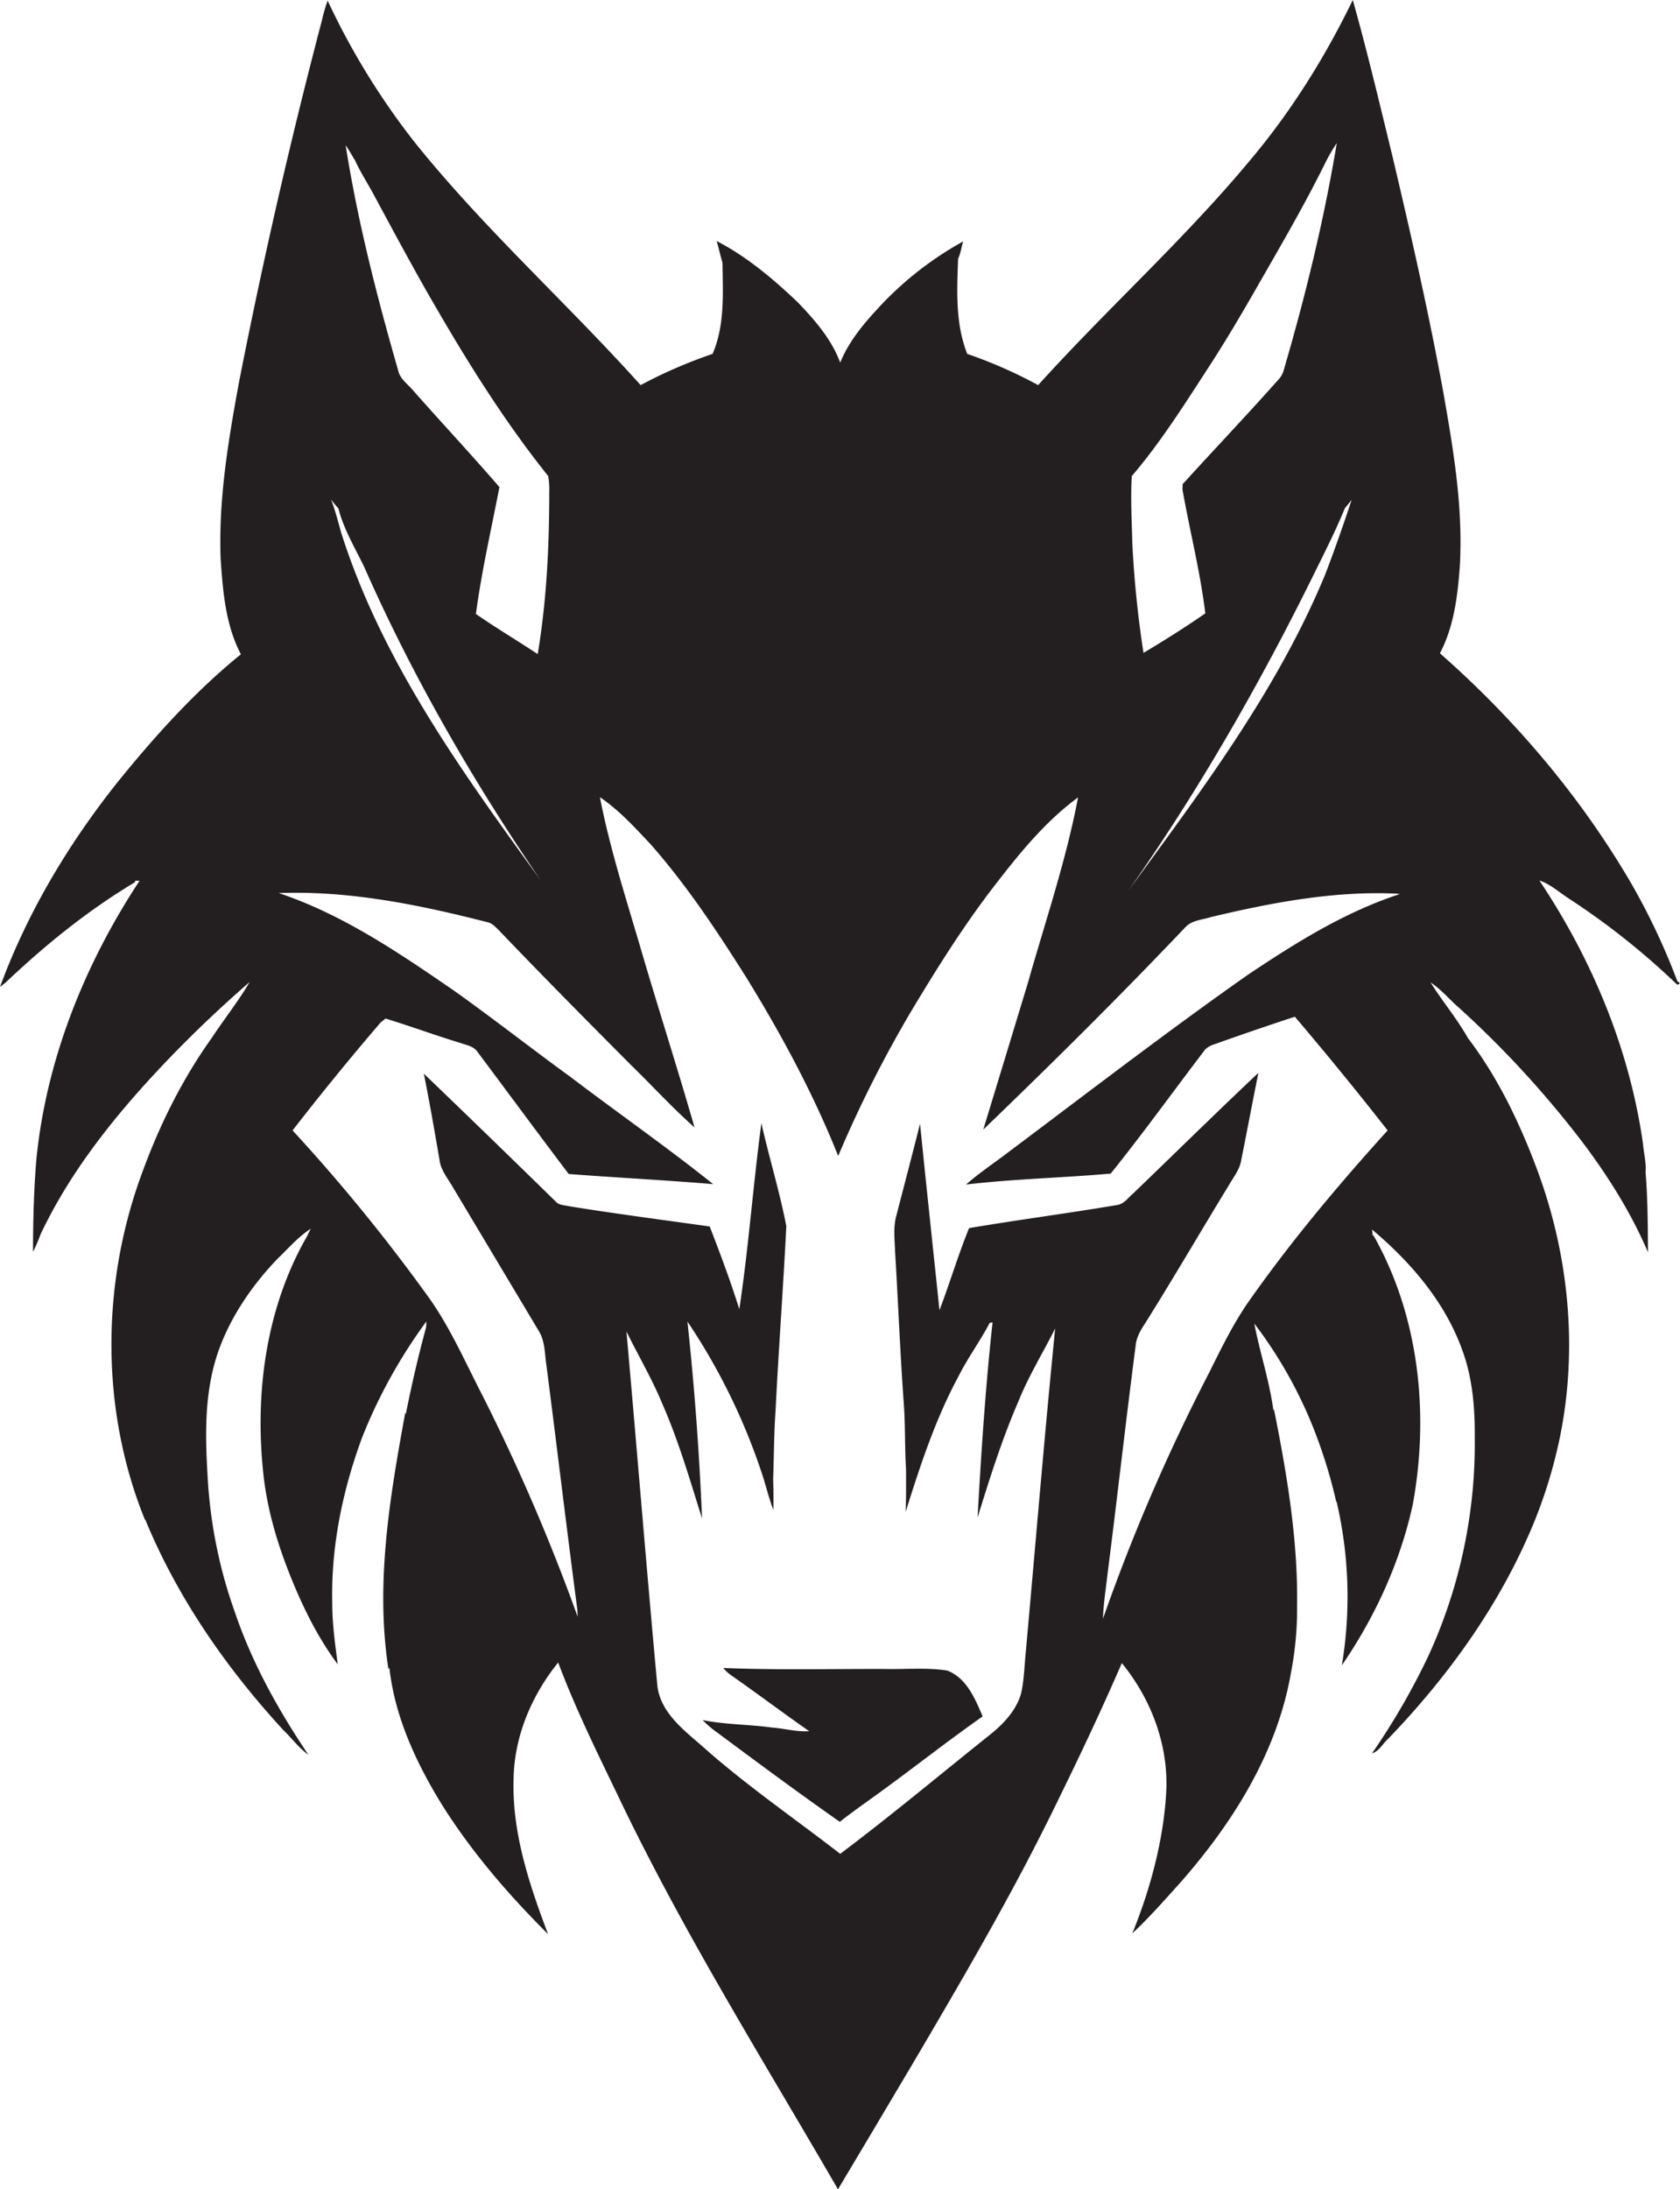 <svg id="Layer_1" data-name="Layer 1" xmlns="http://www.w3.org/2000/svg" viewBox="0 0 829.2 1080"><title>bise-eise_Wolf_flat_black_logo_White_background_ceb760c1-48a1-4f09-aa06-739d7b4c4c56</title><path d="M357,822.9a19.1,19.1,0,0,0,4,3.7c12.9,9,25.5,18.5,38.4,27.5-6.2.4-12.3-1.4-18.4-1.8-11.3-1.6-22.9-1.4-34.2-3.7a48.9,48.9,0,0,0,5.5,4.9c20.6,15.3,41.2,30.6,62.2,45.3,7.6-6,15.6-11.4,23.4-17.2C453.6,870.1,469,858,485,846.8c-3.7-8.7-7.9-18.9-17.4-22.6-9.9-1.6-20-.6-30-0.8C410.7,823.3,383.8,824,357,822.9Z" fill="#231f20"/><path d="M827.9,484.1A333.2,333.2,0,0,0,805.8,437c-25-43.2-57.7-81.8-95.1-114.7,6.9-13.1,8.7-28,9.8-42.5,1.8-29.5-3.3-58.9-8.4-87.8-7.1-38.5-15.8-76.7-24.8-114.8C681,51.4,674.9,25.6,667.7,0c-13.8,28.5-30.8,55.6-51.3,79.8-32.4,38.8-70.1,72.7-104,110.2a227.5,227.5,0,0,0-35-15.4c-5.9-14.9-5.1-31.3-4.5-47,1.3-2.7,1.6-5.7,2.5-8.5a166.5,166.5,0,0,0-39.5,30.3c-8.3,8.8-16.6,18.1-21.2,29.5-4.3-11.6-12.6-21.1-21.1-29.9-12.1-11.5-25-22.4-39.9-30.1,1.1,3.5,1.8,7.2,2.9,10.7,0.2,15,1.2,31-4.9,45A236,236,0,0,0,316.2,190C279.8,149.5,239.1,113,205,70.6A359.7,359.7,0,0,1,161.7.3a96,96,0,0,0-2.9,10.1q-23.2,88.3-40.8,178c-5.3,28.8-10.2,57.9-9.1,87.3,1.1,16,2.4,32.6,10,47.1-22.7,18.4-42.4,40.3-60.8,63C33.8,416.3,13.5,450.2,0,486.9l2.6-2c19.6-18.6,40.8-35.8,64.1-49.7v-0.7h2.2c-27.2,41.3-46.2,88.6-51,138-1.2,15-1.6,30-1.6,45.1A78.5,78.5,0,0,0,20,609c13.8-29.2,33.9-55,55.8-78.7a606.9,606.9,0,0,1,47.4-45.8c-5.6,9.6-12.6,18.3-18.7,27.6-14.3,20-25.4,42.2-33.9,65.3-20.7,55-21.2,117.7.9,172.3h0.2c15.9,38.6,40.1,73.4,68.3,104,4.1,3.9,7.5,8.7,12.2,12-14.7-21.8-27.7-45.1-36.2-70.1A236.5,236.5,0,0,1,102.4,727c-1.1-18.8-1.4-38.1,4.1-56.4s17.1-35.8,30.8-49.9c5.2-5,10-10.6,16.1-14.5l-1.5,2.9v0.2c-20,34.4-26,75.6-22.2,114.9,1.5,17.4,6.2,34.3,12.5,50.5s14,32.3,24.5,46.4c-1.3-10-2.7-19.9-2.7-30-0.7-28,5.1-55.9,14.8-82.1a256.3,256.3,0,0,1,31.6-57,12.1,12.1,0,0,1-.3,3.6c-3.7,13.7-6.9,27.5-9.7,41.5l0.5,0.4-0.9-.4c-7.6,41.5-14.8,84-8.3,126.2l0.5-.4c2.7,24.2,13.2,46.8,25.9,67.4,14.7,23.4,32.9,44.5,52.4,63.9-9.3-24.6-17.9-50.2-17-76.9,0.4-20.9,9-41,22-57.1,9.1,24.3,20.8,47.5,32,70.9,31.5,65.1,69.9,126.5,106.1,189q20.2-33.8,40.2-67.6c23.8-40.5,47.5-81.2,68-123.5,11.1-22.6,21.9-45.4,31.9-68.5,14.6,17.8,23.2,40.8,21.9,63.9s-7.7,47.3-16.7,69.4c8.3-7.7,15.8-16.3,23.4-24.7,26.2-29.7,48.3-64.8,55-104.5a163,163,0,0,0,2.9-32c0.5-32.8-5-65.3-11.4-97.3l-0.3.5c-1.9-14.5-6.7-28.5-9.4-42.8a217.5,217.5,0,0,1,30.8,55.8,248,248,0,0,1,9.6,32h0.2a206.4,206.4,0,0,1,2.6,80.8c16.4-23.9,28.8-50.9,35-79.3,8.2-44.8,3.2-93-19.5-133l-0.2.7-0.4-3.4c19.4,16.3,36.5,36.3,44.9,60.5,4.8,13.5,5.9,27.9,5.8,42.1a251.1,251.1,0,0,1-23.1,108.2A343.8,343.8,0,0,1,677.2,865c3.5-1,5.2-4.7,7.8-7,30.3-31.4,56.3-67.7,72.7-108.3a241.8,241.8,0,0,0,10.2-31.7c11.5-46.2,7.5-95.6-8.9-140.1-8.6-23.2-19.4-46-34.5-65.8-5.4-9.6-12.6-18.1-18.4-27.4,5.1,3.3,9,8.1,13.6,12.1a495.4,495.4,0,0,1,62.8,68.6c12.1,16.3,22.9,33.7,30.9,52.4-0.1-13.2-.1-26.4-1.2-39.5,0.4-4.7-.9-9.5-1.3-14.2-6.6-46.5-25.1-90.8-51.1-129.7,5.5,1.8,9.8,5.9,14.7,9a365.4,365.4,0,0,1,52.7,41.8c0.7,0.8,1.3.7,1.9-.2ZM667.1,246.7c-4.1,12.4-8.4,24.7-13.1,36.9-23.6,57-61.1,106.6-97.2,156,34.5-49.1,64.5-101.3,91.1-155.1,5.5-11.2,11.2-22.3,15.9-33.8ZM659.8,70.6c-6.3,38-15.5,75.5-26.3,112.4a11.2,11.2,0,0,1-1.9,3.6c-15.7,17.7-32,34.8-47.9,52.3,0,0.6,0,1.8-.1,2.4,3.6,20.5,8.8,40.6,11.3,61.3-9.9,6.9-20.1,13.3-30.5,19.5a517.7,517.7,0,0,1-5.5-53.8c-0.3-11.1-.9-22.3-0.3-33.4,14.2-16.6,25.9-35.2,37.8-53.5s20.8-34.2,30.8-51.6,18.8-33,27.2-50A85.6,85.6,0,0,1,659.8,70.6Zm-484.8,8c2.9,6.5,6.9,12.5,10.2,18.8,10.2,18.9,20.3,37.8,31.1,56.2,16.4,28.2,33.9,55.8,54.3,81.3a38.2,38.2,0,0,1,.5,7.9c0,26.7-1.3,53.5-5.7,79.9-10.1-6.7-20.6-12.9-30.5-19.8,2.8-21.1,7.6-41.8,11.6-62.6-14-16.2-28.6-31.8-42.8-47.9-2.6-3-6.3-5.5-7.2-9.7-10.5-36.6-20-73.5-25.9-111.1C172.1,73.9,173.6,76.3,174.9,78.7Zm-8,172.1c2.6,10.4,8.3,19.7,12.9,29.3,23.9,54.1,53.6,105.4,86.9,154.2-38.8-53.4-78.4-108.1-98.5-171.7-1.5-5.4-2.9-10.9-4.9-16.1A47.2,47.2,0,0,0,166.9,250.7ZM617.1,641c-8.2,11.5-14.3,24.2-20.6,36.8a939.9,939.9,0,0,0-52.1,120.8c0.2-7.3,1.4-14.5,2.2-21.7,4.8-37.6,9-75.2,13.9-112.8,0.3-4.1,2.3-7.6,4.5-10.9,14.3-22.8,27.8-46,41.8-68.9,2.2-3.8,5.1-7.4,5.8-11.8,2.9-14.4,5.6-28.8,8.5-43.2-20.8,19.6-41.2,39.7-61.8,59.5-2.5,2.1-4.5,5.2-7.9,5.7-24.3,4.1-48.9,7.3-73.1,11.4-5.4,13.3-9.5,27.1-14.6,40.5-3.2-30.7-6.5-61.3-9.6-92-3.8,15.2-7.8,30.3-11.7,45.4-1.6,5.8-.8,11.9-0.6,17.8,1.5,25,2.5,50.1,4.3,75.1,0.8,10.7.4,21.5,1.1,32.2,0,7,.1,14-0.2,21,7.2-22.9,14.7-45.8,26.1-66.9,4.5-9,10.5-17.1,15.2-26,0.3-.6,1.1-0.5,1.6-0.6-3.5,32-5.6,64.2-7.4,96.3,6-19.4,12.1-38.8,20.2-57.4,5-12.5,12.1-23.9,18.1-35.9-5.3,53.2-9.7,106.4-14.5,159.6-0.7,6.9-.8,14-2.4,20.8-2.6,8.6-9.2,15.3-16.1,20.7-24.3,19.4-48.2,39.4-73.1,58.1-22.2-17.2-45.4-33.1-66.5-51.7-9.6-8.6-21.7-17-23.7-30.7-5.4-58.4-10.1-116.9-15.3-175.3,5.9,12,12.7,23.5,17.8,35.9,8,18.2,13.5,37.3,19.5,56.3q-2-48.6-7.2-97.1A307.3,307.3,0,0,1,376.4,728c1.8,5.6,3.2,11.4,5.3,16.9,0.1-4.9.1-9.9-.1-14.8,0.4-11.4.4-22.9,1.2-34.3,1.5-30.3,3.8-60.6,5.3-90.9-3.3-17.1-8.5-33.8-12.3-50.8-4.1,30.5-6.3,61.3-10.9,91.8-4.3-13.8-9.4-27.3-14.6-40.8-23.3-3.3-46.7-6.3-70-10.1-1.9-.5-4.1-0.4-5.6-1.8q-32.6-31.9-65.5-63.5c2.8,14.1,5.3,28.3,7.7,42.4,0.6,5.1,4,9.1,6.5,13.4l42.5,71.1c3.2,5.1,2.9,11.3,3.8,17,5.2,40.3,10,80.6,15.3,120.8,0,0.8.1,2.4,0.1,3.2a971.6,971.6,0,0,0-47-109.2c-8.8-17-16.4-34.7-27.8-50.1a875.4,875.4,0,0,0-65.9-80.6q21.1-27.2,43.5-53.3l2.4-1.9c12.4,3.8,24.6,8.3,37.1,12.1,2.8,1,6.2,1.5,8.1,4.1,15.1,20.2,30,40.4,45.2,60.5,23.7,1.8,47.6,3,71.3,5-22.9-18.3-47-35.1-70.3-52.8-19.3-14-38-28.7-57.4-42.5-27.2-18.7-55-37.7-86.7-48.3,34.9-1.3,69.5,5.8,103.1,14.4,2.3,0.5,3.8,2.3,5.4,3.8,21.6,22.6,43.6,44.8,65.7,67,10.4,10.1,20.2,20.9,31,30.4-8.2-28.5-17.3-56.8-25.7-85.3-7.5-25.8-15.9-51.3-21-77.6,9.5,6.4,17.2,14.9,25,23.2,17.9,20.3,32.9,43,47.3,65.8,17.3,28.1,33.1,57.4,45.3,88a600.9,600.9,0,0,1,35.8-71c12.2-20.4,24.8-40.5,39.1-59.4,12.9-16.8,26.3-33.9,43.5-46.5-5.9,31.1-16.1,61-24.7,91.3q-11,36.3-22.1,72.6c34-32.7,67.5-65.9,100-100.1,3.3-3.3,8.3-3.4,12.5-4.8,30-7.1,60.8-13,91.8-11.5l1.3,0.2c-27.1,8.8-51.5,24.1-75.1,39.9-40,28.1-78.7,57.9-117.8,87.2-7,5.4-14.5,10.3-21.2,16.2,23.7-2.8,47.6-3.3,71.4-5.4,16.1-20,31.1-40.9,46.7-61.3a10.6,10.6,0,0,1,4.2-2.4q19.9-7.1,40-13.7,23.5,27.6,45.8,56.1C660.8,584.3,637.7,611.8,617.1,641Z" fill="#231f20"/></svg>